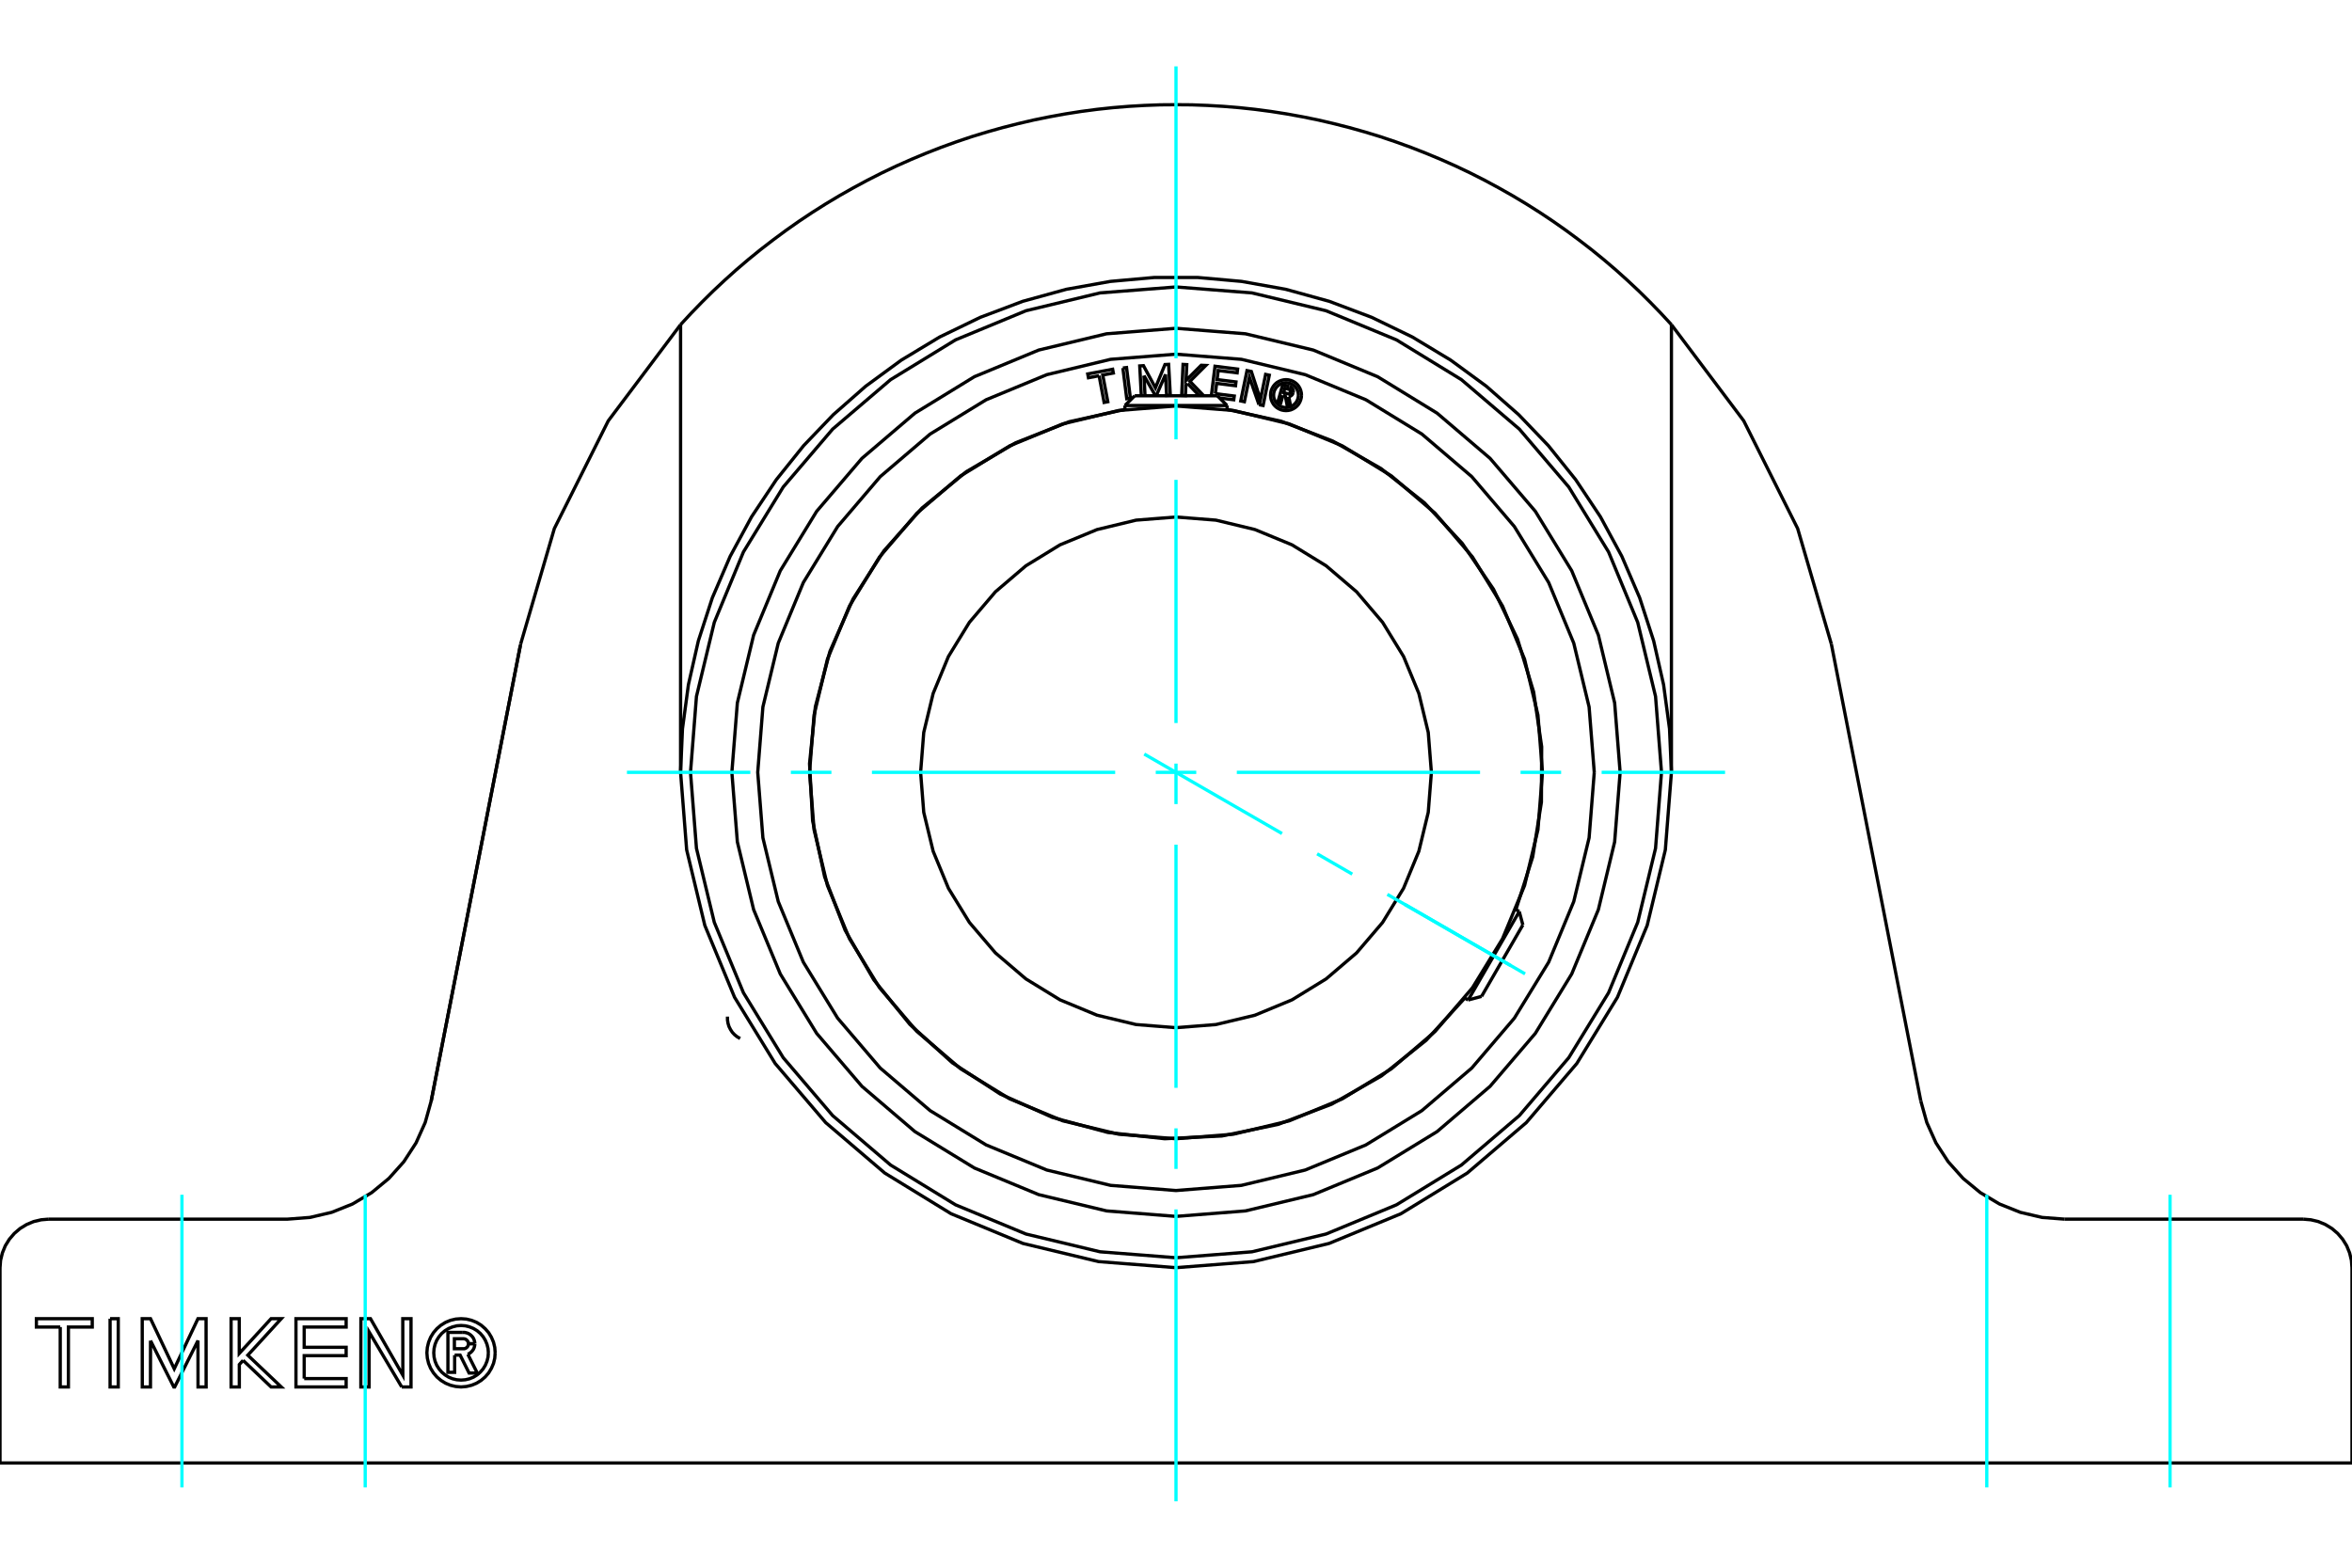 <?xml version="1.0" standalone="no"?>
<!DOCTYPE svg PUBLIC "-//W3C//DTD SVG 1.1//EN"
	"http://www.w3.org/Graphics/SVG/1.1/DTD/svg11.dtd">
<svg xmlns="http://www.w3.org/2000/svg" height="100%" width="100%" viewBox="0 0 36000 24000">
	<rect x="-1800" y="-1200" width="39600" height="26400" style="fill:#FFF"/>
	<g style="fill:none; fill-rule:evenodd" transform="matrix(1 0 0 1 0 0)">
		<g style="fill:none; stroke:#000; stroke-width:50; shape-rendering:geometricPrecision">
			<polyline points="6959,20746 6959,21009 6856,21009 6856,20398 7083,20398"/>
			<polyline points="7268,20570 7265,20542 7258,20515 7247,20489 7231,20465 7212,20445 7190,20427 7166,20413 7139,20404 7111,20398 7083,20398"/>
			<polyline points="7268,20570 7170,20570 7169,20558 7166,20547 7161,20536 7154,20526 7146,20517 7137,20509 7127,20503 7115,20498 7104,20496 7092,20495 6955,20495 6955,20648 7093,20648 7105,20648 7117,20645 7128,20640 7138,20634 7147,20626 7155,20618 7161,20607 7166,20597 7169,20585 7170,20573 7268,20573"/>
			<polyline points="7161,20733 7186,20719 7209,20702 7229,20681 7246,20657 7258,20630 7265,20602 7268,20573"/>
			<polyline points="7161,20733 7305,21020 7180,21020 7043,20746 6959,20746"/>
			<polyline points="4656,21105 5298,21105 5298,21233 4530,21233 4530,20188 5298,20188 5298,20316 4656,20316 4656,20626 5298,20626 5298,20754 4656,20754 4656,21105"/>
			<polyline points="2304,20524 2303,21233 2178,21233 2177,20188 2304,20188 2667,20955 3030,20188 3154,20188 3155,21233 3031,21233 3030,20524 2674,21233 2660,21233 2304,20524"/>
			<polyline points="922,20316 557,20316 557,20188 1412,20188 1412,20316 1047,20316 1047,21233 922,21233 922,20316"/>
			<polyline points="1685,20188 1810,20188 1810,21233 1685,21233 1685,20188"/>
			<polyline points="3721,20826 3663,20890 3663,21233 3537,21233 3537,20188 3662,20188 3662,20720 4149,20188 4305,20188 3793,20747 4305,21233 4149,21233 3721,20826"/>
			<polyline points="6149,21233 5649,20390 5649,21233 5523,21233 5524,20188 5671,20188 6166,21053 6165,20188 6291,20188 6291,21233 6149,21233"/>
			<polyline points="7579,20710 7573,20628 7554,20549 7522,20473 7480,20403 7426,20341 7364,20287 7294,20244 7218,20213 7139,20194 7057,20188 6975,20194 6895,20213 6820,20244 6750,20287 6687,20341 6634,20403 6591,20473 6560,20549 6541,20628 6534,20710 6541,20792 6560,20872 6591,20947 6634,21017 6687,21080 6750,21133 6820,21176 6895,21207 6975,21226 7057,21233 7139,21226 7218,21207 7294,21176 7364,21133 7426,21080 7480,21017 7522,20947 7554,20872 7573,20792 7579,20710"/>
			<polyline points="7475,20710 7470,20645 7454,20581 7429,20520 7395,20464 7352,20414 7303,20372 7247,20338 7186,20313 7122,20297 7057,20292 6991,20297 6928,20313 6867,20338 6811,20372 6761,20414 6719,20464 6684,20520 6659,20581 6644,20645 6639,20710 6644,20776 6659,20839 6684,20900 6719,20956 6761,21006 6811,21048 6867,21083 6928,21108 6991,21123 7057,21128 7122,21123 7186,21108 7247,21083 7303,21048 7352,21006 7395,20956 7429,20900 7454,20839 7470,20776 7475,20710"/>
			<polyline points="25583,11824 25554,11157 25463,10482 25311,9811 25097,9152 24824,8517 24496,7911 24118,7344 23699,6822 23247,6350 22750,5913 22204,5513 21617,5159 20995,4858 20346,4613 19679,4429 19004,4308 18332,4248 17668,4248 16996,4308 16321,4429 15654,4613 15005,4858 14383,5159 13796,5513 13250,5913 12753,6350 12301,6822 11882,7344 11504,7911 11176,8517 10903,9152 10689,9811 10537,10482 10446,11157 10417,11824"/>
			<line x1="25583" y1="4970" x2="25583" y2="11824"/>
			<polyline points="18000,1603 18241,1605 18482,1614 18724,1628 18967,1648 19210,1674 19452,1706 19694,1744 19936,1788 20177,1837 20417,1893 20656,1954 20894,2021 21130,2093 21364,2172 21596,2256 21826,2346 22054,2441 22279,2541 22502,2647 22721,2758 22938,2875 23152,2996 23362,3122 23569,3253 23773,3389 23972,3529 24168,3674 24360,3822 24548,3975 24732,4132 24911,4293 25086,4457 25256,4625 25422,4796 25583,4970"/>
			<polyline points="10417,4970 10578,4796 10744,4625 10914,4457 11089,4293 11268,4132 11452,3975 11640,3822 11832,3674 12028,3529 12227,3389 12431,3253 12638,3122 12848,2996 13062,2875 13279,2758 13498,2647 13721,2541 13946,2441 14174,2346 14404,2256 14636,2172 14870,2093 15106,2021 15344,1954 15583,1893 15823,1837 16064,1788 16306,1744 16548,1706 16790,1674 17033,1648 17276,1628 17518,1614 17759,1605 18000,1603"/>
			<line x1="10417" y1="11824" x2="10417" y2="4970"/>
			<polyline points="10417,11824 10510,13010 10788,14167 11243,15267 11865,16281 12638,17186 13543,17959 14557,18581 15657,19036 16814,19314 18000,19407 19186,19314 20343,19036 21443,18581 22457,17959 23362,17186 24135,16281 24757,15267 25212,14167 25490,13010 25583,11824"/>
			<line x1="36000" y1="22397" x2="0" y2="22397"/>
			<line x1="36000" y1="19411" x2="36000" y2="22397"/>
			<polyline points="36000,19411 35991,19294 35963,19180 35919,19072 35857,18972 35781,18883 35692,18807 35592,18746 35484,18701 35370,18674 35253,18664"/>
			<polyline points="747,18664 630,18674 516,18701 408,18746 308,18807 219,18883 143,18972 81,19072 37,19180 9,19294 0,19411"/>
			<polyline points="25431,11824 25340,10662 25067,9528 24621,8450 24012,7456 23255,6569 22368,5812 21374,5203 20296,4757 19162,4484 18000,4393 16838,4484 15704,4757 14626,5203 13632,5812 12745,6569 11988,7456 11379,8450 10933,9528 10660,10662 10569,11824 10660,12987 10933,14120 11379,15198 11988,16192 12745,17079 13632,17836 14626,18445 15704,18892 16838,19164 18000,19255 19162,19164 20296,18892 21374,18445 22368,17836 23255,17079 24012,16192 24621,15198 25067,14120 25340,12987 25431,11824"/>
			<line x1="31598" y1="18664" x2="35253" y2="18664"/>
			<polyline points="29400,16855 29492,17185 29632,17497 29819,17785 30047,18040 30311,18258 30606,18433 30924,18560 31257,18638 31598,18664"/>
			<line x1="28031" y1="9860" x2="29400" y2="16855"/>
			<line x1="6600" y1="16855" x2="7964" y2="9885"/>
			<polyline points="747,18664 4402,18664 4743,18638 5076,18560 5394,18433 5689,18258 5953,18040 6181,17785 6368,17497 6508,17185 6600,16855 7969,9860"/>
			<polyline points="10417,4970 9310,6443 8485,8091 7969,9860"/>
			<polyline points="28031,9860 27515,8091 26690,6443 25583,4970"/>
			<line x1="0" y1="22397" x2="0" y2="19411"/>
			<polyline points="23609,11824 23540,10947 23335,10091 22998,9278 22538,8527 21966,7858 21297,7286 20546,6826 19733,6490 18877,6284 18000,6215 17123,6284 16267,6490 15454,6826 14703,7286 14034,7858 13462,8527 13002,9278 12665,10091 12460,10947 12391,11824 12460,12702 12665,13557 13002,14371 13462,15121 14034,15790 14703,16362 15454,16822 16267,17159 17123,17364 18000,17433 18877,17364 19733,17159 20546,16822 21297,16362 21966,15790 22538,15121 22998,14371 23335,13557 23540,12702 23609,11824"/>
			<polyline points="21909,11824 21861,11213 21717,10616 21483,10050 21162,9527 20764,9060 20298,8662 19775,8341 19208,8107 18611,7963 18000,7915 17389,7963 16792,8107 16225,8341 15702,8662 15236,9060 14838,9527 14517,10050 14283,10616 14139,11213 14091,11824 14139,12436 14283,13032 14517,13599 14838,14122 15236,14588 15702,14986 16225,15307 16792,15542 17389,15685 18000,15733 18611,15685 19208,15542 19775,15307 20298,14986 20764,14588 21162,14122 21483,13599 21717,13032 21861,12436 21909,11824"/>
			<line x1="22472" y1="15309" x2="23254" y2="13955"/>
			<line x1="23309" y1="14160" x2="22677" y2="15254"/>
			<line x1="18782" y1="6208" x2="17218" y2="6208"/>
			<line x1="17368" y1="6059" x2="18632" y2="6059"/>
			<polyline points="24798,11824 24714,10761 24465,9723 24057,8738 23500,7828 22807,7017 21996,6325 21086,5767 20101,5359 19063,5110 18000,5026 16937,5110 15899,5359 14914,5767 14004,6325 13193,7017 12500,7828 11943,8738 11535,9723 11286,10761 11202,11824 11286,12888 11535,13925 11943,14910 12500,15820 13193,16631 14004,17324 14914,17881 15899,18289 16937,18538 18000,18622 19063,18538 20101,18289 21086,17881 21996,17324 22807,16631 23500,15820 24057,14910 24465,13925 24714,12888 24798,11824"/>
			<polyline points="19637,6053 19604,6168 19559,6155 19634,5888 19734,5916"/>
			<polyline points="19793,6014 19795,6001 19796,5988 19794,5976 19790,5964 19784,5952 19777,5942 19768,5933 19757,5925 19746,5920 19734,5916"/>
			<polyline points="19793,6014 19750,6002 19751,5997 19751,5991 19751,5986 19749,5980 19747,5975 19744,5971 19740,5967 19735,5964 19731,5961 19725,5959 19666,5943 19647,6010 19707,6027 19713,6028 19718,6028 19723,6027 19729,6026 19734,6024 19738,6021 19742,6017 19745,6013 19748,6008 19750,6003 19793,6015"/>
			<polyline points="19726,6072 19739,6069 19752,6064 19763,6057 19773,6049 19781,6039 19788,6027 19793,6015"/>
			<polyline points="19726,6072 19754,6215 19700,6200 19673,6063 19637,6053"/>
			<polyline points="18602,6027 18892,6063 18884,6120 18667,6093"/>
			<polyline points="18541,6059 18597,5607 18943,5650 18936,5708 18646,5672 18629,5811 18918,5847 18911,5905 18622,5869 18602,6027"/>
			<line x1="17510" y1="5751" x2="17526" y2="6059"/>
			<polyline points="17469,6059 17445,5602 17502,5598 17685,5937 17831,5581 17887,5578 17913,6051 17857,6054 17839,5733 17697,6059"/>
			<line x1="17686" y1="6059" x2="17510" y2="5751"/>
			<polyline points="16823,5752 16660,5783 16649,5725 17030,5653 17041,5711 16879,5741 16956,6150 16900,6161 16823,5752"/>
			<polyline points="17187,5634 17243,5627 17302,6097 17246,6104 17187,5634"/>
			<polyline points="18178,5872 18151,5900 18144,6056 18087,6053 18108,5579 18165,5582 18154,5823 18386,5592 18456,5595 18213,5838 18425,6059"/>
			<line x1="18358" y1="6059" x2="18178" y2="5872"/>
			<polyline points="19270,6195 19124,5775 19047,6150 18991,6138 19087,5674 19153,5687 19293,6117 19372,5732 19428,5744 19333,6208 19270,6195"/>
			<polyline points="19921,6049 19918,6012 19909,5976 19895,5941 19876,5910 19852,5881 19823,5857 19792,5838 19757,5824 19721,5815 19684,5812 19647,5815 19611,5824 19576,5838 19544,5857 19516,5881 19492,5910 19473,5941 19458,5976 19450,6012 19447,6049 19450,6086 19458,6122 19473,6157 19492,6189 19516,6217 19544,6241 19576,6260 19611,6275 19647,6283 19684,6286 19721,6283 19757,6275 19792,6260 19823,6241 19852,6217 19876,6189 19895,6157 19909,6122 19918,6086 19921,6049"/>
			<polyline points="19874,6049 19871,6019 19864,5990 19853,5963 19837,5938 19818,5915 19795,5896 19770,5880 19743,5869 19714,5862 19684,5859 19654,5862 19625,5869 19598,5880 19572,5896 19550,5915 19530,5938 19515,5963 19503,5990 19496,6019 19494,6049 19496,6079 19503,6108 19515,6135 19530,6161 19550,6183 19572,6203 19598,6218 19625,6230 19654,6237 19684,6239 19714,6237 19743,6230 19770,6218 19795,6203 19818,6183 19837,6161 19853,6135 19864,6108 19871,6079 19874,6049"/>
			<polyline points="23203,13925 23460,13117 23593,12280 23597,11432 23474,10593 23227,9783 22859,9019 22381,8318 21803,7698 21138,7173 20401,6753 19610,6449 18782,6268"/>
			<polyline points="17218,6268 16362,6457 15547,6778 14791,7221 14113,7777 13530,8432 13057,9170 12703,9972 12480,10819 12391,11691 12438,12566 12622,13423 12936,14242 13375,15001 13926,15682 14576,16270 15310,16749 16110,17107 16956,17337 17827,17433 18703,17391 19561,17214 20381,16905 21144,16472 21829,15926 22421,15279"/>
			<polyline points="24402,11824 24323,10823 24088,9846 23704,8918 23179,8061 22527,7297 21763,6645 20906,6120 19978,5736 19001,5501 18000,5422 16999,5501 16022,5736 15094,6120 14237,6645 13473,7297 12821,8061 12296,8918 11912,9846 11677,10823 11598,11824 11677,12826 11912,13802 12296,14730 12821,15587 13473,16351 14237,17003 15094,17528 16022,17912 16999,18147 18000,18226 19001,18147 19978,17912 20906,17528 21763,17003 22527,16351 23179,15587 23704,14730 24088,13802 24323,12826 24402,11824"/>
			<line x1="23309" y1="14160" x2="23254" y2="13955"/>
			<line x1="22472" y1="15309" x2="22677" y2="15254"/>
			<line x1="23254" y1="13955" x2="23201" y2="13924"/>
			<line x1="22419" y1="15278" x2="22472" y2="15309"/>
			<line x1="17368" y1="6059" x2="17218" y2="6208"/>
			<line x1="18782" y1="6208" x2="18632" y2="6059"/>
			<line x1="17218" y1="6208" x2="17218" y2="6270"/>
			<line x1="18782" y1="6270" x2="18782" y2="6208"/>
			<polyline points="11135,15564 11135,15615 11143,15666 11158,15715 11181,15761 11209,15804 11244,15841 11284,15873 11329,15899"/>
		</g>
		<g style="fill:none; stroke:#0FF; stroke-width:50; shape-rendering:geometricPrecision">
			<line x1="5590" y1="22771" x2="5590" y2="18291"/>
			<line x1="2785" y1="22771" x2="2785" y2="18291"/>
			<line x1="18000" y1="22984" x2="18000" y2="18515"/>
			<line x1="18000" y1="17895" x2="18000" y2="17274"/>
			<line x1="18000" y1="16654" x2="18000" y2="12931"/>
			<line x1="18000" y1="12310" x2="18000" y2="11690"/>
			<line x1="18000" y1="11069" x2="18000" y2="7346"/>
			<line x1="18000" y1="6726" x2="18000" y2="6105"/>
			<line x1="18000" y1="5485" x2="18000" y2="1016"/>
			<line x1="30410" y1="22771" x2="30410" y2="18291"/>
			<line x1="33215" y1="22771" x2="33215" y2="18291"/>
			<line x1="9596" y1="11824" x2="11485" y2="11824"/>
			<line x1="12105" y1="11824" x2="12726" y2="11824"/>
			<line x1="13346" y1="11824" x2="17069" y2="11824"/>
			<line x1="17690" y1="11824" x2="18310" y2="11824"/>
			<line x1="18931" y1="11824" x2="22654" y2="11824"/>
			<line x1="23274" y1="11824" x2="23895" y2="11824"/>
			<line x1="24515" y1="11824" x2="26404" y2="11824"/>
			<line x1="17514" y1="11544" x2="19623" y2="12761"/>
			<line x1="20160" y1="13071" x2="20698" y2="13382"/>
			<line x1="21235" y1="13692" x2="23343" y2="14909"/>
			<line x1="21504" y1="13847" x2="23128" y2="14785"/>
		</g>
	</g>
</svg>
